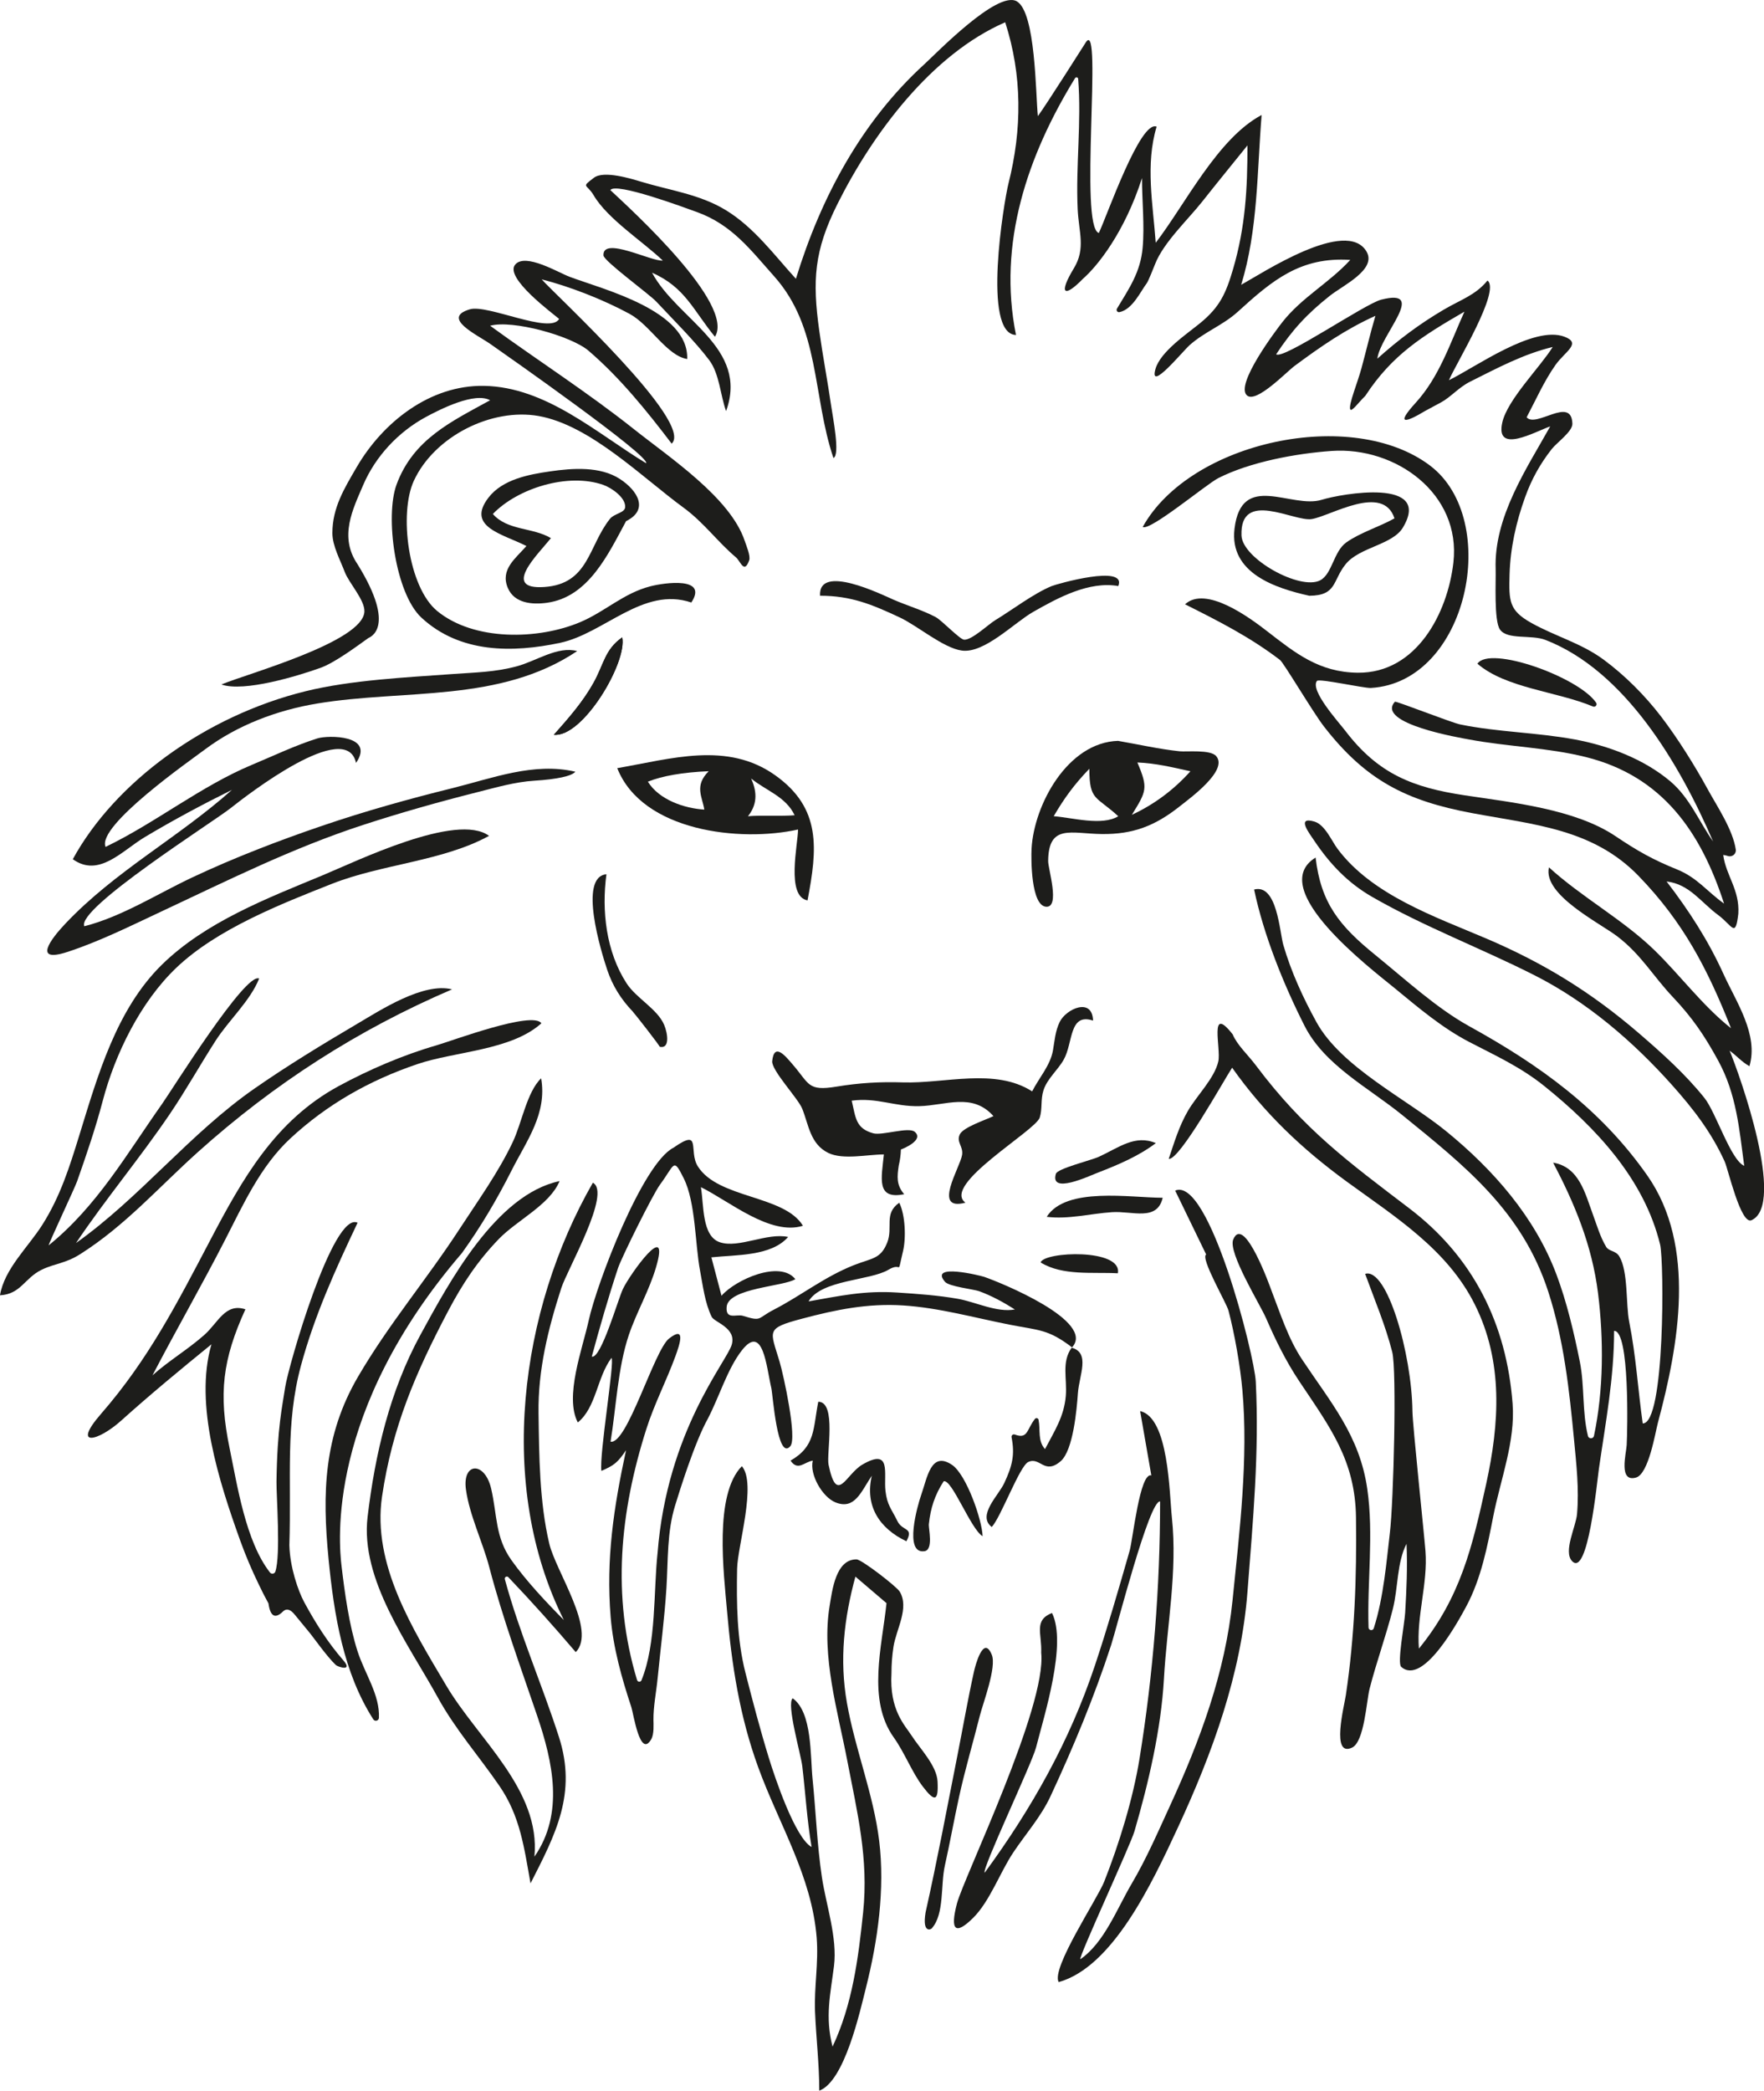 <?xml version="1.0" encoding="UTF-8"?><svg id="Layer_2" xmlns="http://www.w3.org/2000/svg" viewBox="0 0 895.11 1060.74"><defs><style>.cls-1{fill:#1d1d1b;}</style></defs><path class="cls-1" d="M281.04,372.8c14.6,1.51,37.34-36.61,34.7-49.43-8.87,6.19-9.24,13.41-14.51,22.98-5.49,9.97-12.68,17.96-20.19,26.45Z"/><path class="cls-1" d="M877.57,532.99c4,2.92,5.83,5.44,10.15,7.97,4.73-16.05-6.67-32.49-13.18-46.82-7.74-17.05-17.5-32.12-28.86-46.92,11.68,1.34,17.53,10.73,26.27,17.1,7.29,5.48,8.65,11.76,10.13-.74,.73-12.2-6.2-19.18-7.67-29.8,.65,.04,1.44,.2,2.35,.51,2.14,.72,4.36-1.02,4.03-3.26-1.48-10.12-9.57-22.05-14.13-30.4-6.62-12.13-15.41-26.18-23.82-37.15-8.2-10.69-18.37-20.9-29.21-28.88-11.34-8.34-24.59-11.82-36.66-18.6-11.22-6.29-11.34-10.95-10.97-24.46,.38-13.52,3.33-26.66,7.93-39.4,3.27-9.05,7.54-16.73,13.49-24.33,2.58-3.29,10.58-8.88,10.46-12.85-.43-14.28-18.43,2.37-23.21-3.24,4.73-8.95,8.8-18.25,14.62-26.53,4.77-6.8,13.54-11.02,4.52-14.37-15.7-5.84-45.19,15.56-58.57,22.08,3.68-8.65,26.38-45.41,19.56-50.57-6.06,7.45-13.65,9.75-22.12,14.74-12.44,7.32-23.02,15.26-33.76,24.9,1.39-12,25.89-36.01,1.97-29.94-8.35,2.12-49.93,30.72-53.32,27.71,8.16-12.34,15.54-20.4,27.27-29.7,6.61-5.24,23.88-13.29,18.6-22.38-10.13-17.42-53.15,11.08-63.62,16.84,8.55-27.91,8.03-57.35,10.37-86.15-22.28,11.79-38.74,45.29-53.74,64.82-1.39-19.55-5.33-39.67,.46-58.91-8.31-3.6-25.29,45.59-29.33,53.95-10.11-3.08,1.91-108.11-6.39-97.05,0,0-20.44,32.25-24.54,37.77-1.15-10.73-1.02-52.81-10.74-58.28-9.89-5.57-40.78,26.39-46.8,31.88-31.93,29.11-52.56,67.6-65.24,108.92-11.13-12.23-21.3-26.15-35.61-34.86-13.28-8.08-28.46-9.99-43.04-14.43-5.14-1.56-18.83-5.75-23.79-2.01-6.85,5.16-3.66,3-.2,8.91,7,11.95,24.97,23.46,35.1,33.14-5.74,.6-30.64-12.54-30.11-2.6,.15,2.82,23.31,19.68,26.79,23.41,8.46,9.07,19.7,20.15,26.89,29.73,5.18,6.9,5.67,17.93,8.54,25.84,11.71-32.27-24.76-46.32-37.57-70.22,16.84,7.4,20.9,19.09,31.92,32.5,10.34-16.53-42.53-64.54-53.08-74.41,2.6-4.18,37.86,8.93,44.07,11.19,17.66,6.43,26.96,18.99,39.08,32.58,23.34,26.18,19.32,60.18,30.04,92.14,3.55-1.37-.33-20.86-1.14-26.46-1.83-12.66-4.28-25.41-6.03-38.03-3.58-25.71-2.63-40.64,9.19-64.31,17.7-35.42,47.55-75.88,85.15-92.26,8.68,26.91,8.6,54.29,1.65,81.85-2.29,9.07-13.46,76.39,3.83,76.8-9.37-46.46,5.81-91.01,29.98-130.32,.43-.69,1.5-.44,1.57,.37,1.73,22.01-1.27,44.1-.25,66.12,.54,11.73,4.18,19.89-1.92,29.97-7.94,13.09-5.01,15.26,4.62,5.33,7.36-6.44,21.12-23.56,29.94-51.08,0,11.55,1.35,23.95,.32,35.43-1.13,12.44-6.87,20.55-13.03,30.84-.53,.89,.25,1.96,1.26,1.76,6.71-1.36,10.82-10.72,13.85-14.64,.79-1.02,3.51-7.91,4.32-9.94,4.33-10.91,16.71-22.45,23.96-31.65,7.52-9.53,15.22-18.92,22.83-28.37,0,21.93-1,41.22-7.31,62.78-3.62,12.37-6.77,19.24-16.6,27.31-6.76,5.55-20.33,14.53-22.8,23.46-3.3,11.94,13.91-9.16,17.38-12.23,7.74-6.86,16.89-10.04,24.49-16.97,17.47-15.92,31.77-27.91,57.01-26.25-10.66,11.66-24.54,18.97-34.39,31.48-2.93,3.72-24.42,32.02-17.96,37.33,4.79,3.94,19.88-11.91,24.12-15.05,13.14-9.75,26.04-18.69,40.99-25.39-2.43,8.1-4.86,18.47-7.12,26.73-1.96,7.18-6.48,18.17-5.7,20.6,.59,1.84,4.22-3.4,7.69-6.72,13.62-20.86,29.03-30.41,50.3-42.73-7.21,15.95-12.75,33.06-24.66,46.14-10.69,11.74-5.03,10.12,4.7,4.25,.45-.27,6.09-3.26,8.27-4.46,4.78-2.64,8.97-7.62,14.58-10.41,13.74-6.86,26.95-13.99,41.9-17.59-6.37,10.27-23.01,26.74-25.59,38.36-3.62,16.31,16.72,4.52,24.33,1.93-12.17,21.73-28.61,46.03-27.69,72.44,.2,5.7-.96,26.23,2.21,30.65,3.84,5.36,15.79,2.41,23.12,5.26,40.3,15.67,68.13,63.02,85.01,102.24-6.94-9.74-11.8-22.17-21.7-30.51-13.48-11.35-31.27-18.05-48.42-21.24-19.32-3.59-39.01-3.69-58.19-7.62-4.46-.91-32.69-12.04-33.15-11.53-10.01,11.11,33.8,18.43,37.59,19.14,19.6,3.67,39.92,4.1,59.27,8.92,38.86,9.69,58.36,37.93,70.16,74.36-8.71-6.18-13.54-13.16-23.91-17.35-12.29-4.97-20.08-9.4-31.2-16.88-20.44-13.75-52.58-17.1-76.5-20.71-26.29-3.97-43.83-10.78-60.57-32.72-3.33-4.36-18.06-20.54-14.4-25.31,1.05-1.37,23.89,3.76,27.37,3.56,49.38-2.88,66.29-85.25,30.11-112.75-39.5-30.01-121.72-12.42-145.89,31.07,3.6,2.27,32.35-21.72,38.31-24.76,16.17-8.24,39.5-12.53,57.53-13.8,32.49-2.28,65.79,21.65,61.81,56.61-2.9,25.5-18.63,56.22-48.53,55.9-19.68-.21-31.66-9.96-46.27-21.27-8.58-6.64-30.85-23.11-41.37-13.44,17.15,8.6,32.81,16.52,48.16,28.22,1.95,1.51,16.83,26.7,22.33,33.78,21.18,27.29,41.64,37.68,75.24,43.96,31.31,5.85,61.23,7.9,84.43,31.88,22.67,23.43,34.87,46.91,46.89,77.25-14.27-11.21-26.09-27.23-38.97-39.71-16.15-15.64-36.74-26.71-53.42-41.92-3.23,13.95,25.75,28.17,34.81,35.12,12.05,9.25,18.01,20.06,28.08,30.71,9.91,10.48,16.16,19.67,23.11,32.47,9.11,16.79,10.56,34.24,13.08,53.14-6.89-2.96-14.32-27.13-20.22-34.49-9.66-12.05-21.48-22.67-33.14-32.71-24.2-20.84-48.31-35.67-77.52-48.13-26.22-11.18-57.98-22.07-75.51-45.55-2.93-3.93-6.36-12.23-11.75-13.8-9.29-2.71-2.67,5.79,.01,9.78,7.89,11.75,17.02,21.36,29.24,28.39,26.51,15.25,55.39,26.09,82.63,39.9,26.55,13.46,49.85,33.48,69.58,55.56,10.85,12.15,19.96,23.93,26.74,38.81,1.82,3.99,8.17,32.27,13.64,29.83,17.58-7.83-6.11-74.08-11.15-86.13Z"/><path class="cls-1" d="M350.79,305.69c-24.44-8.31-44.15,15.71-66.63,20.47-23.95,5.07-50.68,5.4-70.31-12.79-13.32-12.34-18.55-51.51-12.62-67.55,8.48-22.94,27.65-31.86,47.47-42.75-7.8-4.28-25.19,4.48-32.65,8.52-13.9,7.53-25.54,19.94-31.77,34.52-5.24,12.27-12.36,26.16-2.89,40.1,20.23,32.65,6.03,37.15,5.49,37.53-6.19,4.43-17.11,12.53-24.27,15.1-11.11,3.99-38.76,12.49-50.28,8.44,13.02-5.47,72.05-21.58,72.58-37.04,.2-5.89-7.85-14.46-9.95-19.99-2.28-6.04-6.32-13.33-6.3-19.82,.02-12.84,5.98-22.53,12.41-33.55,13.21-22.62,37.07-41.61,64.58-41.11,31.46,.57,57.05,24,82.2,39.25,2.26-3.53-70.24-54.35-79.01-60.48-6.76-4.72-25.21-13.26-10.4-17.62,8.96-2.64,40.8,12.82,45.29,4.9-3.06-2.66-28.01-20.95-22.28-27.61,5.19-6.03,21.9,4.1,27.62,6.24,17.33,6.49,60.44,17.1,59.64,41.7-10.41-1.68-18.71-17.22-29.28-22.93-13.2-7.14-30.04-13.78-44.56-17.49,6.82,7.79,77.55,72.66,65.96,83.36-12.63-16.62-26.32-33.56-42.21-47.16-8.78-7.52-38.57-15.8-49.91-12.66,24.22,17.65,49.64,33.91,73.1,52.57,17.86,14.22,48.78,34.64,56.08,56.56,.79,2.38,3.06,7.65,2.27,9.88-2.55,7.17-4.43,.41-6.73-1.52-9.19-7.71-16.28-17.67-26.55-25.17-21-15.35-47.38-41.87-73.53-46.52-23.97-4.26-52.95,10.37-63.34,32.84-7.65,16.54-2.89,54.02,11.86,66.11,18.7,15.33,51.32,14.62,72.59,5.61,12.68-5.37,21.87-14.66,35.65-18.19,7.06-1.81,29.46-4.99,20.68,8.26Z"/><path class="cls-1" d="M625.5,524.79c2.26,5.46,7.7,10.3,11.88,15.88,24.41,32.51,46.95,48.94,77.82,72.46,32.31,24.62,49.25,58.39,52.34,99.05,1.46,19.15-6.15,38.46-9.8,57.07-2.98,15.22-6.1,31.62-13.76,45.86-3.92,7.29-21.89,40.46-32.97,30.57-2.13-1.9,1.7-21.92,2.02-27.48,.68-11.61,1.21-23.32,.68-34.92-4.88,9.36-4.27,22.44-6.89,32.84-3.45,13.73-8.35,27.03-11.86,40.74-1.57,6.15-2.63,26.84-8.87,29.8-10.8,5.13-4.01-20.96-3.16-26.65,4.5-30.02,5.53-59.79,5.14-90.16-.38-29.01-13.2-45.72-28.73-68.98-6.82-10.22-11.99-20.77-16.88-32.02-3.11-7.14-19.47-33.45-16.67-40.02,5.6-13.18,19.13,25.28,19.32,25.76,4.59,11.87,8.55,24.53,15.58,35.11,14.7,22.09,29.23,38.72,33.11,65.73,3.34,23.22-.1,46.77,.64,70.3,.05,1.52,2.19,1.84,2.65,.39,5.09-15.91,6.48-34.29,8.18-48.49,1.86-15.56,3.56-82.33,1.19-91.67-3.45-13.61-8.96-26.47-13.74-39.64,11.04-3.47,23.65,40.35,23.99,69.67,.08,7,5.89,61.68,6.61,70.95,1.28,16.55-4.64,33.1-3.32,49.48,21.08-25.86,27.13-51.61,34.14-83.59,6.68-30.5,8.81-61.87-5.82-91.07-14.01-27.97-40.45-44.39-64.84-62.18-22.88-16.69-42-34.85-58.26-57.87-4.02,6.02-26.68,47.08-32.18,46.25,2.86-8.49,5.21-16.47,9.71-24.29,4.41-7.68,13.53-16.54,15.46-25.18,1.46-6.51-4.94-29.3,7.28-13.7Z"/><path class="cls-1" d="M636.37,451.31c11.7-3.11,12.93,21.57,14.84,28.16,3.95,13.6,9.98,26.7,16.78,39.08,12.61,22.95,45.82,39.05,65.88,55.42,23.89,19.5,44.97,43.46,55.94,72.71,5.22,13.91,8.91,29.56,11.84,44.17,2.48,12.35,1.12,25.57,4.13,37.7,.4,1.6,2.71,1.55,3.05-.06,4.91-23.23,4.97-48.94,2.07-72.29-3.07-24.65-12.03-45.79-22.79-66.32,13.22,2.22,16.21,15.57,20.19,26.35,2.05,5.56,3.69,11.34,6.73,16.4,1.41,2.34,4.88,1.82,6.66,4.82,4.62,7.79,3.21,24.12,5.03,33.25,3.45,17.27,4.4,34.08,6.84,51.48,11.39,.41,10.84-82.43,8.85-90.66-8.07-33.34-32.64-59.43-58.66-80.4-12.03-9.7-24.63-15.41-38.15-22.43-13.86-7.2-25.84-17.41-37.88-27.31-12.08-9.93-65.73-50.47-40.15-66.3,2.68,23,11.93,34.55,30.28,49.43,14.86,12.05,31.03,26.97,47.7,36.17,35.54,19.61,66.6,41.81,90.37,75.76,25.06,35.81,15.87,86.16,5.38,125.27-1.37,5.11-4.69,26.1-11.14,27.95-8.96,2.57-4.98-12.06-4.73-16.55,.38-6.69,1.61-58.23-6.39-57.86,0,23.98-4.31,46.38-7.72,70.04-.93,6.45-5.55,55.35-13.62,46.73-4.55-4.86,1.98-17.5,2.53-23.82,1.11-12.64-.33-25.23-1.52-37.8-2.41-25.29-5.18-50.66-13.05-74.98-13.27-41-42.25-63.81-74.22-89.77-17.06-13.85-39.36-25.17-49.51-45.25-10.71-21.18-20.65-45.85-25.56-69.1Z"/><path class="cls-1" d="M612.04,636.47c-5.24-10.8-10.48-21.61-15.72-32.41,17.15-7.43,40.23,83.4,40.9,96.92,1.81,36.15-1.41,70.19-4.21,106.61-3.22,41.92-17.82,81.84-35.2,119.39-13.47,29.09-33.25,70.97-60.61,78.66-3.93-7.01,19.63-42.14,23.15-51.07,7.63-19.34,14.61-42.05,17.92-62.54,6.93-42.87,10.4-86.58,10.4-130.25-5.42-.89-22.03,64.19-24.84,72.84-8.48,26.09-19.2,51.89-30.78,76.75-4.9,10.51-12.54,18.99-18.93,28.58-6.69,10.04-11.89,24.79-20.37,33.16-8.89,8.78-11.8,6.45-8.15-7.39,3.45-13.12,45.62-99.98,42.74-127.18,.42-9.7-3.92-16.48,5.48-20.18,7.71,15.56-3.95,51.98-8.09,68.2-2.1,8.2-27.9,62.4-26.04,63.54,23.8-32.5,43.06-66.62,55.87-105.02,6.41-19.22,12.07-38.76,17.64-58.24,1.66-5.78,5.18-40.05,11.02-38.28-1.89-10.87-3.79-21.75-5.68-32.62,14.58,3.25,14.79,41.57,16.11,54.02,2.9,27.37-2.52,54.69-4.04,81.87-1.42,25.41-7.84,52.93-14.96,77.31-2.06,7.05-28.44,63.95-27.46,64.89,12.13-8.31,18.62-25.71,26.03-38.27,7.6-12.9,13.3-26.17,19.54-39.74,15.27-33.25,27.95-67.44,31.67-104.08,3.52-34.67,8.1-71.85,4.99-106.71-1.09-12.25-4-28.77-7.06-40.32-1.05-3.95-14.41-26.69-11.3-28.45Z"/><path class="cls-1" d="M257.98,800.21c-.76-.8-2.1-.05-1.81,1.01,7.44,27.4,18.77,53.09,27.44,80.01,9.24,28.65-1.64,49.3-14.4,74.32-3.22-17.91-5.19-33.98-15.72-49.34-10.45-15.25-22.39-28.69-31.35-45.01-14.77-26.9-39.4-59.65-35.62-91.54,3.77-31.9,11.33-64.11,26.89-92.55,14.4-26.32,38.18-71.01,70.54-77.87-5.06,12.15-21.64,19.81-30.92,29.46-10.77,11.19-18.45,22.82-25.65,36.5-16.46,31.26-28.28,58.6-33.52,94.06-5.09,34.43,15.6,67.27,32.62,96,16.07,27.13,47.92,52.8,44.71,86.73,15.2-21.87,9.31-48.17,1.41-71.42-8.47-24.91-17.61-49.83-24.27-75.28-3.39-12.97-10.05-26.35-11.89-39.54-1.94-13.92,9.53-14.46,12.78-.51,3.14,13.47,1.97,24.64,10.33,36.36,7.55,10.59,17.44,21.13,26.57,30.33-34.24-68.15-22.46-157.1,14.72-221.87,9.56,5.03-12.92,43.87-16.02,53.45-6.7,20.74-11.85,41.49-11.55,63.44,.3,21.65,.45,45.02,5.43,66.16,3.34,14.22,24.19,44.05,13.46,55.12-11.1-13.01-22.34-25.59-34.19-38.01Z"/><path class="cls-1" d="M449.83,813.37c-5.26-4.49-10.51-8.97-15.77-13.46-5.72,21.02-8.2,42.04-4.28,64.2,4.15,23.47,13.44,46.14,16.34,69.83,3,24.42-.7,50.74-6.68,74.44-3.14,12.46-10.9,47.61-23.72,52.35,0-13.61-1.6-26.71-2.15-40.15-.5-12.52,1.85-24.65,.84-37.4-2.47-31.29-19.12-57.56-29.64-86.44-9.47-25.99-13.49-51.99-15.85-79.4-1.66-19.27-6.69-59.03,7.52-73.46,7.64,8.84-2.2,40.64-2.41,52.05-.33,17.56-.13,35.69,4.23,52.78,3.62,14.21,7.57,29.23,11.89,43.24,3,9.73,13.29,40.57,21.68,45.15-2.33-13.58-3.11-27.35-4.73-41.02-.73-6.13-8.18-31.64-4.86-34.44,9.98,7.13,8.89,29.31,10.08,40.95,1.69,16.58,2.27,33.29,4.73,49.78,2.09,14,7.95,30.82,6.14,45.1-1.83,14.45-4.63,25.86-.72,40.9,10.06-21.35,13.08-44.74,15.51-68.11,2.83-27.3-2.94-50.49-8.07-77.1-4.82-25.04-13.16-52.8-8.94-78.36,1.33-8.01,3.14-23.74,13.67-23.63,2.56,.03,20.28,13.71,21.88,16.32,5.05,8.28-1.79,19.18-3.14,28-.68,4.43-1.03,8.93-1.02,13.42-1.11,18.77,6.82,26.39,10.32,31.82,4.15,6.46,12.65,15.07,13.06,23.1,.53,10.16-1.42,10.57-7.47,2.61-5.49-7.21-9.24-17.21-14.75-24.93-13.62-19.08-5.94-46.24-3.68-68.16Z"/><path class="cls-1" d="M53.57,429.68c25.25-12.14,48.32-30.81,74.32-41.66,10.87-4.54,21.98-9.87,33.22-13.4,5.35-1.68,29.39-1.81,19.55,12.45-4.92-22.72-55.12,16.2-63.65,22.96-8.92,7.06-78.35,50.94-74.22,59.91,19.09-4.86,37.12-16.48,54.92-24.84,21.27-10,43.68-18.61,65.93-26.19,21.6-7.36,43.72-13.54,65.87-19.02,20.38-5.05,41.4-13.28,62.43-8.36-1.74,2.23-9.43,3.86-20.71,4.56-9.92,.62-19.57,3.45-29.2,5.88-19.31,4.87-38.76,10.37-57.69,16.54-36.04,11.75-68.52,28.06-102.63,44.03-15.4,7.21-31.45,15.22-47.58,20.46-17.56,5.71-8.52-6.39-.94-14.4,25.34-26.76,57.14-43.47,84.49-67.84-14.93,7.39-29.88,15.38-44.19,23.94-11.59,6.93-23.26,20.76-36.55,11.23,21.37-39.06,67.2-72.69,118.13-85.23,23.24-5.72,51.15-7,74.91-8.74,11.24-.82,21.12-.91,32.21-3.89,10.05-2.7,20.71-10.41,30.69-7.74-39.3,26.37-87.51,19.23-131.99,26.62-20.25,3.37-40.41,10.94-56.83,23.25-7.42,5.56-55.17,38.84-50.47,49.48Z"/><path class="cls-1" d="M146.84,784.03c.27,10.98,4.4,23.09,7.58,28.95,5.66,10.42,11.85,20.27,19.74,29.34,5.2,5.98-2.77,3.38-3.74,2.45-4.6-4.38-11.35-13.99-13.1-16.12-2.61-3.18-5.22-6.35-7.83-9.53q-3.44-4.22-6.16-1.27c-3.83,3.59-6.2,2.14-7.11-4.35-1.72-3.13-3.35-6.3-4.87-9.52-3.6-7.41-6.82-14.98-9.6-22.74-10.42-29.09-23.35-68.6-14.46-99.19-15.53,12.62-30.97,25.38-45.86,38.76-11.63,10.45-25.21,13.8-10.16-3.49,23.98-27.55,38.46-55.85,55.3-87.9,16.45-31.33,32.97-60.83,65.26-78.37,15.38-8.35,32.83-15.84,49.58-20.67,8.11-2.34,48.88-17.68,53.31-11.21-15.36,13.83-43.68,14.19-62.94,20.71-24.19,8.2-45.73,20.35-64.42,37.69-15.24,14.14-23.94,33.57-33.37,51.93-11.86,23.09-24.68,45.38-36.62,68.29,8.31-7.45,18.01-13.14,26.34-20.54,7.06-6.27,10.58-16.29,20.82-12.97-11.57,25.41-13.76,42.77-8.01,70.56,3.88,18.74,8.16,47.23,20.46,62.96,.78,1,2.36,.74,2.75-.46,2.77-8.4,.47-38.44,.57-45.66,.37-27.37,2.97-38.19,4.41-47.89,1.52-10.25,24.25-89.55,36.74-83.43-11.29,23.8-21.88,47.17-28.72,72.44-8.01,29.59-4.82,56.95-5.9,91.26Z"/><path class="cls-1" d="M24.7,631.84c24.61-19.96,39.52-46.25,57.57-71.8,4.99-7.06,42.4-67.08,49.22-63.55-4.49,11.31-15.47,21.2-22.11,31.56-7.89,12.3-15.02,25.07-23.22,37.17-15.13,22.33-32.6,43.12-47.59,65.45,32.75-23.31,57.69-55.51,90.6-78.41,16.57-11.53,34.59-22.51,52-32.76,11.89-7,33.64-21.22,48.23-17.54-47.77,20.47-90.32,47.83-129.02,82.59-19.92,17.89-36.8,37.24-59.61,51.71-7.71,4.89-12.89,4.69-19.67,7.98-8.64,4.2-10.56,12.39-21.11,12.94,2.26-13.45,14.25-24.35,21.5-35.78,9.1-14.37,13.78-29.27,18.75-45.37,9.28-30.05,18.75-63.93,42.01-86.68,22.06-21.59,53.46-33.64,81.38-45.22,17.18-7.12,68.22-32.13,84.53-20.05-23.32,12.83-54.53,14.37-79.76,24.34-26.07,10.3-58.35,22.97-78.92,42.58-18.14,17.29-31.06,43.63-37.35,67.53-3.68,13.95-8.19,27.13-13,40.81-1.18,3.36-14.71,32.13-14.42,32.49Z"/><path class="cls-1" d="M499.12,647.74c-1.42-.48-27.91-7.13-19.6,2.6,2.06,2.41,14.58,3.77,17.27,4.74,6.35,2.3,12.5,5.68,18.19,9.29-9.13,1.71-20.08-3.87-29.03-5.43-10.07-1.76-20.48-2.49-30.66-3.16-16.67-1.09-29.04,1.69-45,4.49,6.46-11.06,31.2-10.47,40.55-16.06,7.38-4.42,4.13,4.14,7.38-9.41,1.61-6.71,1.15-18.51-1.92-24.59-7.98,5.63-3,12.45-6.12,20.27-3.34,8.37-7.64,7.76-16.86,11.39-14.95,5.9-26.71,15.41-40.64,22.6-8.65,4.46-5.92,6.14-15.72,3.12-3.21-.99-8.8,2.24-8.23-4.55,.8-9.6,29.19-10.31,34.84-14.06-7.8-9.81-30.37,.27-37.46,8.43-1.71-6.5-3.42-13-5.13-19.49,12.55-1.35,30.3-.45,38.95-10.34-10.78-2.31-24.96,5.89-34.62,2.7-9.27-3.06-8.1-18.98-9.64-27.96,14.51,7.15,35.11,24.74,51.77,19.59-9.46-15.66-42.88-13.65-53.31-30.1-5.01-7.9,2.26-19.75-12.38-9.51-15.7,7.96-38.87,68.65-43.05,87.76-3.12,14.29-12.36,38.53-5.5,51.64,9.42-7.68,9.67-22.84,17.09-32.76,1.77,1.37-6.29,49.17-5.12,57.31,6.64-2.79,8.44-4.5,12.51-10.47-6.23,28.87-10.24,55.05-7.81,84.68,1.28,15.54,5.61,30.96,10.5,45.69,1.09,3.29,4.41,26.34,10.13,16.2,1.45-2.58,1.11-7.6,1.08-9.74-.07-6.82,1.41-13.9,2.11-21,1.51-15.43,3.51-30.45,4.48-45.95,.88-14.15,.24-28.34,4.41-41.85,2.06-6.69,9.86-31.97,16.6-44.01,5.81-11.17,9.9-25.18,17.21-34.61,10.9-14.06,12.52,8.57,15.01,19.07,.75,3.16,3.04,37.31,9.66,29.45,3.5-4.16-3.39-35.81-5.48-42.87-4.71-15.88-7.35-16.81,11.37-21.78,17.27-4.59,33.34-7.9,51.4-6.73,18.21,1.19,36.07,6.23,53.94,9.75,14.98,2.95,19.55,2.23,31.7,11.52,12.12-13.19-35.98-32.86-44.85-35.87Zm-165.46,140.24c-2.09,19.38-.54,45.86-8.15,64.51-.42,1.03-1.93,.96-2.25-.11-12.91-42.67-8.71-85.16,4.74-127.42,4.03-12.67,10.14-24.33,14.69-36.77,2.3-6.29,5.45-15.8-3.17-9.09-7.55,5.87-21.32,53.99-29.7,52.35,2.84-17.37,3.65-37.46,9.27-54.14,3.85-11.41,10.29-22.43,13.78-34.27,7.48-25.39-13.24,3.42-16.79,10.95-2.58,5.46-11.11,35.61-15.79,34.29,4.11-15.14,8.38-30.03,13.32-44.93,1.75-5.26,17.6-37.32,21.3-42.32,7.59-10.25,6.64-14.05,12.05-3.17,6.09,12.25,5.73,33.53,8.28,46.9,1.46,7.67,2.42,16.26,5.9,23.36,1.37,2.79,12.63,5.54,10.18,14.09-2.48,8.62-32.81,43.75-37.65,105.77Z"/><path class="cls-1" d="M504.09,566.25c-10.78-12.06-24.16-5.35-37.63-5.03-12.62,.29-21.38-4.5-34.27-2.79,2.04,8.69,1.97,14.05,10.89,16.55,4.56,1.28,17.99-3.43,21.11-.73,4.76,4.1-5.48,8.41-7.04,8.95-.09,2.76-.45,5.48-1.1,8.16-.79,5.45-1.33,9.83,2.77,14.53-14.45,2.94-11.48-8.23-10.32-20.18-8.22,0-20.69,2.88-28.17-.75-9.2-4.47-9.96-14.21-13.26-22.46-2.09-5.22-15.7-19.49-15.23-24.13,1.01-9.81,6.88-2.34,10.26,1.55,8.76,10.06,7.56,13.85,22.44,11.38,11.41-1.89,21.99-2.51,33.59-2.14,21.35,.68,46.75-7.52,65.61,4.56,3.5-6.88,9.22-13.16,10.56-20.77,.89-5.09,1.14-9.78,3.45-14.51,3.19-6.52,16.51-12.68,16.9-.63-12.27-4.07-10.05,11.19-14.86,19.76-3.01,5.37-8.39,9.67-10.3,15.61-1.52,4.71-.49,9.44-1.89,13.82-2.18,6.79-50,34.1-37.71,43.18-17.06,4.59-2.73-17.7-1.7-24.21,.7-4.42-3.09-6.52-1.14-10.46,1.83-3.71,13.4-7.38,17.06-9.26Z"/><path class="cls-1" d="M567.4,375.9c10.34,1.78,20.73,4.17,31.17,5.27,3.47,.37,15.57-.99,18.54,2.42,6.28,7.23-13.15,21.29-18.51,25.54-12.42,9.86-23.64,14.22-39.49,14.03-15.59-.18-27.1-5.31-27.24,13.75-.03,3.88,6.14,23.45-.94,23.14-7.85-.35-7.75-24.54-7.48-29.46,1.22-22.24,18.27-53.97,43.95-54.71Zm-32.71,38.21c9.49,.73,24.48,5.06,32.75,.02-11.21-10.33-14.67-7.74-14.67-24.09-7.5,7.78-12.71,14.85-18.08,24.07Zm39.65-.7c11.36-5.29,21.36-12.75,29.71-22.1-9.07-2.01-17.64-4.1-26.91-4.46,5.61,13.13,4.59,14.56-2.8,26.56Z"/><path class="cls-1" d="M409.77,456.82c-11.04-1.97-4.82-28.69-4.82-35.96-29.21,6.51-78.96,1.1-91.74-31.13,27.37-4.72,55.83-13.74,80.21,3.65,23.47,16.73,21.32,37.32,16.35,63.44Zm-81.03-60.24c5.69,9.2,18.45,13.54,28.65,14.18-1.02-6.55-5.21-12.05,2.23-19.48-13.02,.53-23.65,2.39-30.87,5.31Zm74.48,17.04c-4.49-9.49-14.47-12.43-22.07-18.64,2.38,5.33,3.97,12.23-1.61,19.14,6.83-.59,16.86,.09,23.68-.5Z"/><path class="cls-1" d="M173.32,794.62c1.61,13.57,3.82,29.9,8.16,43.31,3.66,11.29,11.33,22.01,10.8,33.63-.07,1.5-2.04,2.04-2.85,.77-15.2-23.72-19.92-52.91-22.71-81.38-3.26-33.36-2.49-62.62,14.99-92.52,15.66-26.81,34.64-49.03,51.47-74.88,9.29-14.26,19.82-28.87,27.08-44.27,4.49-9.52,7.17-25.4,14.34-32.19,3.08,17.95-7.29,31.5-14.96,46.66-7.44,14.71-15.58,28.56-25.24,41.99-69.07,80.37-62.45,147.33-61.08,158.89Z"/><path class="cls-1" d="M317.72,264.36c-9.12,16.88-19.1,38.53-40.13,41.46-7.64,1.07-16.65,.25-19.92-7.56-3.92-9.33,3.94-14.93,9.46-21.23-12.02-6.14-30.72-9.64-19.28-24.53,7.15-9.31,20.43-11.78,31.32-13.35,11.36-1.64,25.36-2.68,35.43,3.89,9.1,5.94,14.72,15.64,3.14,21.33Zm-38.16,8.67c-6.64,8.26-25.38,26.3-3.35,24.79,22.65-1.55,22.26-20.76,33.32-34.61,2.1-2.63,7.41-3,7.68-5.78,.46-4.85-6.78-9.91-11.15-11.44-17.79-6.21-43.31,1.64-55.98,14.79,7.49,8.52,20.3,6.74,29.48,12.25Z"/><path class="cls-1" d="M664.43,302.27c-16.94-3.77-40.69-11.36-38.01-33.95,3.51-29.55,28.87-9.96,44.3-14.76,10-3.11,56.36-11.23,41.15,14.12-5.28,8.79-22.02,9.89-29.02,18.54-6.77,8.36-4.38,15.93-18.42,16.04Zm43.17-39.29c-5.83-17.8-32.26-1.21-42.01,.38-8.96,1.45-36.44-15.28-35.62,8.32,.41,11.77,29.78,28.07,39.95,22.74,6.1-3.2,6.78-14.64,13.24-19.22,7.06-5.01,16.76-7.9,24.44-12.21Z"/><path class="cls-1" d="M567.47,297.34c-14.88-2.62-30.64,5.95-43.19,13.1-9.68,5.52-24.82,21.23-36.25,19.63-9.41-1.32-22.39-12.55-31.44-16.79-14.23-6.67-24.85-11.03-40.46-11.03-1.01-16.54,31.39-.56,37.27,2.01,6.98,3.04,14.65,5.26,21.38,8.82,3.13,1.65,12.2,11.33,14.44,11.48,3.91,.26,12.23-7.75,15.87-9.95,8.54-5.16,19.3-13.43,28.52-17.24,2.62-1.08,38.39-11.27,33.85-.03Z"/><path class="cls-1" d="M543.8,683.77c9.58,2.57,3.81,13.96,3.16,23.12-.55,7.8-2.33,28.96-8.75,34.47-8.3,7.12-10.4-2.46-16.47,.41-4.34,2.05-13.87,28.03-18.5,32.97-7.56-5.84,3.39-15.94,6.35-22.28,4.17-8.92,5.42-14.46,3.71-23.27-.18-.93,.72-1.69,1.61-1.37,6.71,2.46,5.94-2.37,10.23-7.91,.56-.72,1.69-.45,1.86,.45,1.04,5.46-.53,10.57,3.27,14.86,4.76-9.12,9.66-16.45,10.55-26.96,.74-8.81-2.27-17.21,2.98-24.5Z"/><path class="cls-1" d="M401.15,741.06c12.74-7.35,11.36-16.17,14.07-29.88,9.42,.05,4.05,26.37,5.22,31.98,4.28,20.61,8.67,4.84,17.21-.12,14.92-8.66,10.67,4.61,11.67,13.38,.84,7.33,3.09,9.19,6.06,15.32,2.58,5.32,8.48,3.01,4.55,10.23-13.71-6.5-21.14-17.92-17.54-33.25-5.39,7.92-8.59,17.57-18.52,13.49-6.66-2.74-13.15-14.2-11.44-21.15-4.33,.67-7.51,5.45-11.29,.01Z"/><path class="cls-1" d="M469.66,970.32c5.9-26.36,10.88-52.89,16.11-79.39,2.82-14.26,5.31-28.61,8.44-42.8,.65-2.94,4.82-19.01,9.06-8.55,2.54,6.25-4.46,24.5-6.09,30.96-3.48,13.82-7.56,27.51-10.59,41.44-2.51,11.53-4.59,23.12-7.16,34.64-2.19,9.85-.17,24.45-6.54,31.66,.17,.24-5.13,3.56-3.23-7.97Z"/><path class="cls-1" d="M478.84,751.56c-4.5,6.95-6.65,13.58-7.51,21.74-.23,2.21,2.47,13.01-2.23,13.71-10.61,1.58-3.44-23.48-1.73-28.32,3.22-9.14,4.98-22.64,15.69-15.5,7.27,4.84,15.32,27.99,15.54,36.22-5.98-3.52-15.63-29.26-19.77-27.86Z"/><path class="cls-1" d="M307.72,443.56c-2.48,18.53-.2,39.28,10.27,55.4,4.84,7.46,15.64,13,19.01,20.98,1.89,4.47,2.98,12.41-2.29,11.14,.65,.16-12.66-16.86-13.78-18.03-5.82-6.1-10.1-12.91-12.79-20.93-3.06-9.14-14.81-47.23-.43-48.56Z"/><path class="cls-1" d="M531.13,617.37c9.76-15.41,42.39-9.68,58.86-9.68-2.82,12.14-15.38,6.63-25.69,7.31-11.1,.74-22.09,3.74-33.17,2.37Z"/><path class="cls-1" d="M808.33,358.46c-18.23-7.66-44.25-9.27-58.63-21.72,6.2-9.42,51.27,6.71,60.21,19.76,.75,1.09-.36,2.47-1.58,1.96Z"/><path class="cls-1" d="M586.52,579.97c-8.91,6.68-19.07,10.97-29.45,14.99-4.68,1.81-24.44,11.14-21.28,.58,.81-2.7,17.97-6.87,21.78-8.62,10.23-4.7,18.37-11.43,28.95-6.95Z"/><path class="cls-1" d="M281.04,372.8c7.52-8.5,14.6-16.52,20.19-26.45,5.23-9.29,5.75-16.87,14.51-22.98,2.6,12.63-19.96,50.95-34.7,49.43Z"/><path class="cls-1" d="M567.23,646.01c-12.81-.68-28.07,1.37-39.18-5.49,1.66-5.58,41.56-7.22,39.18,5.49Z"/></svg>